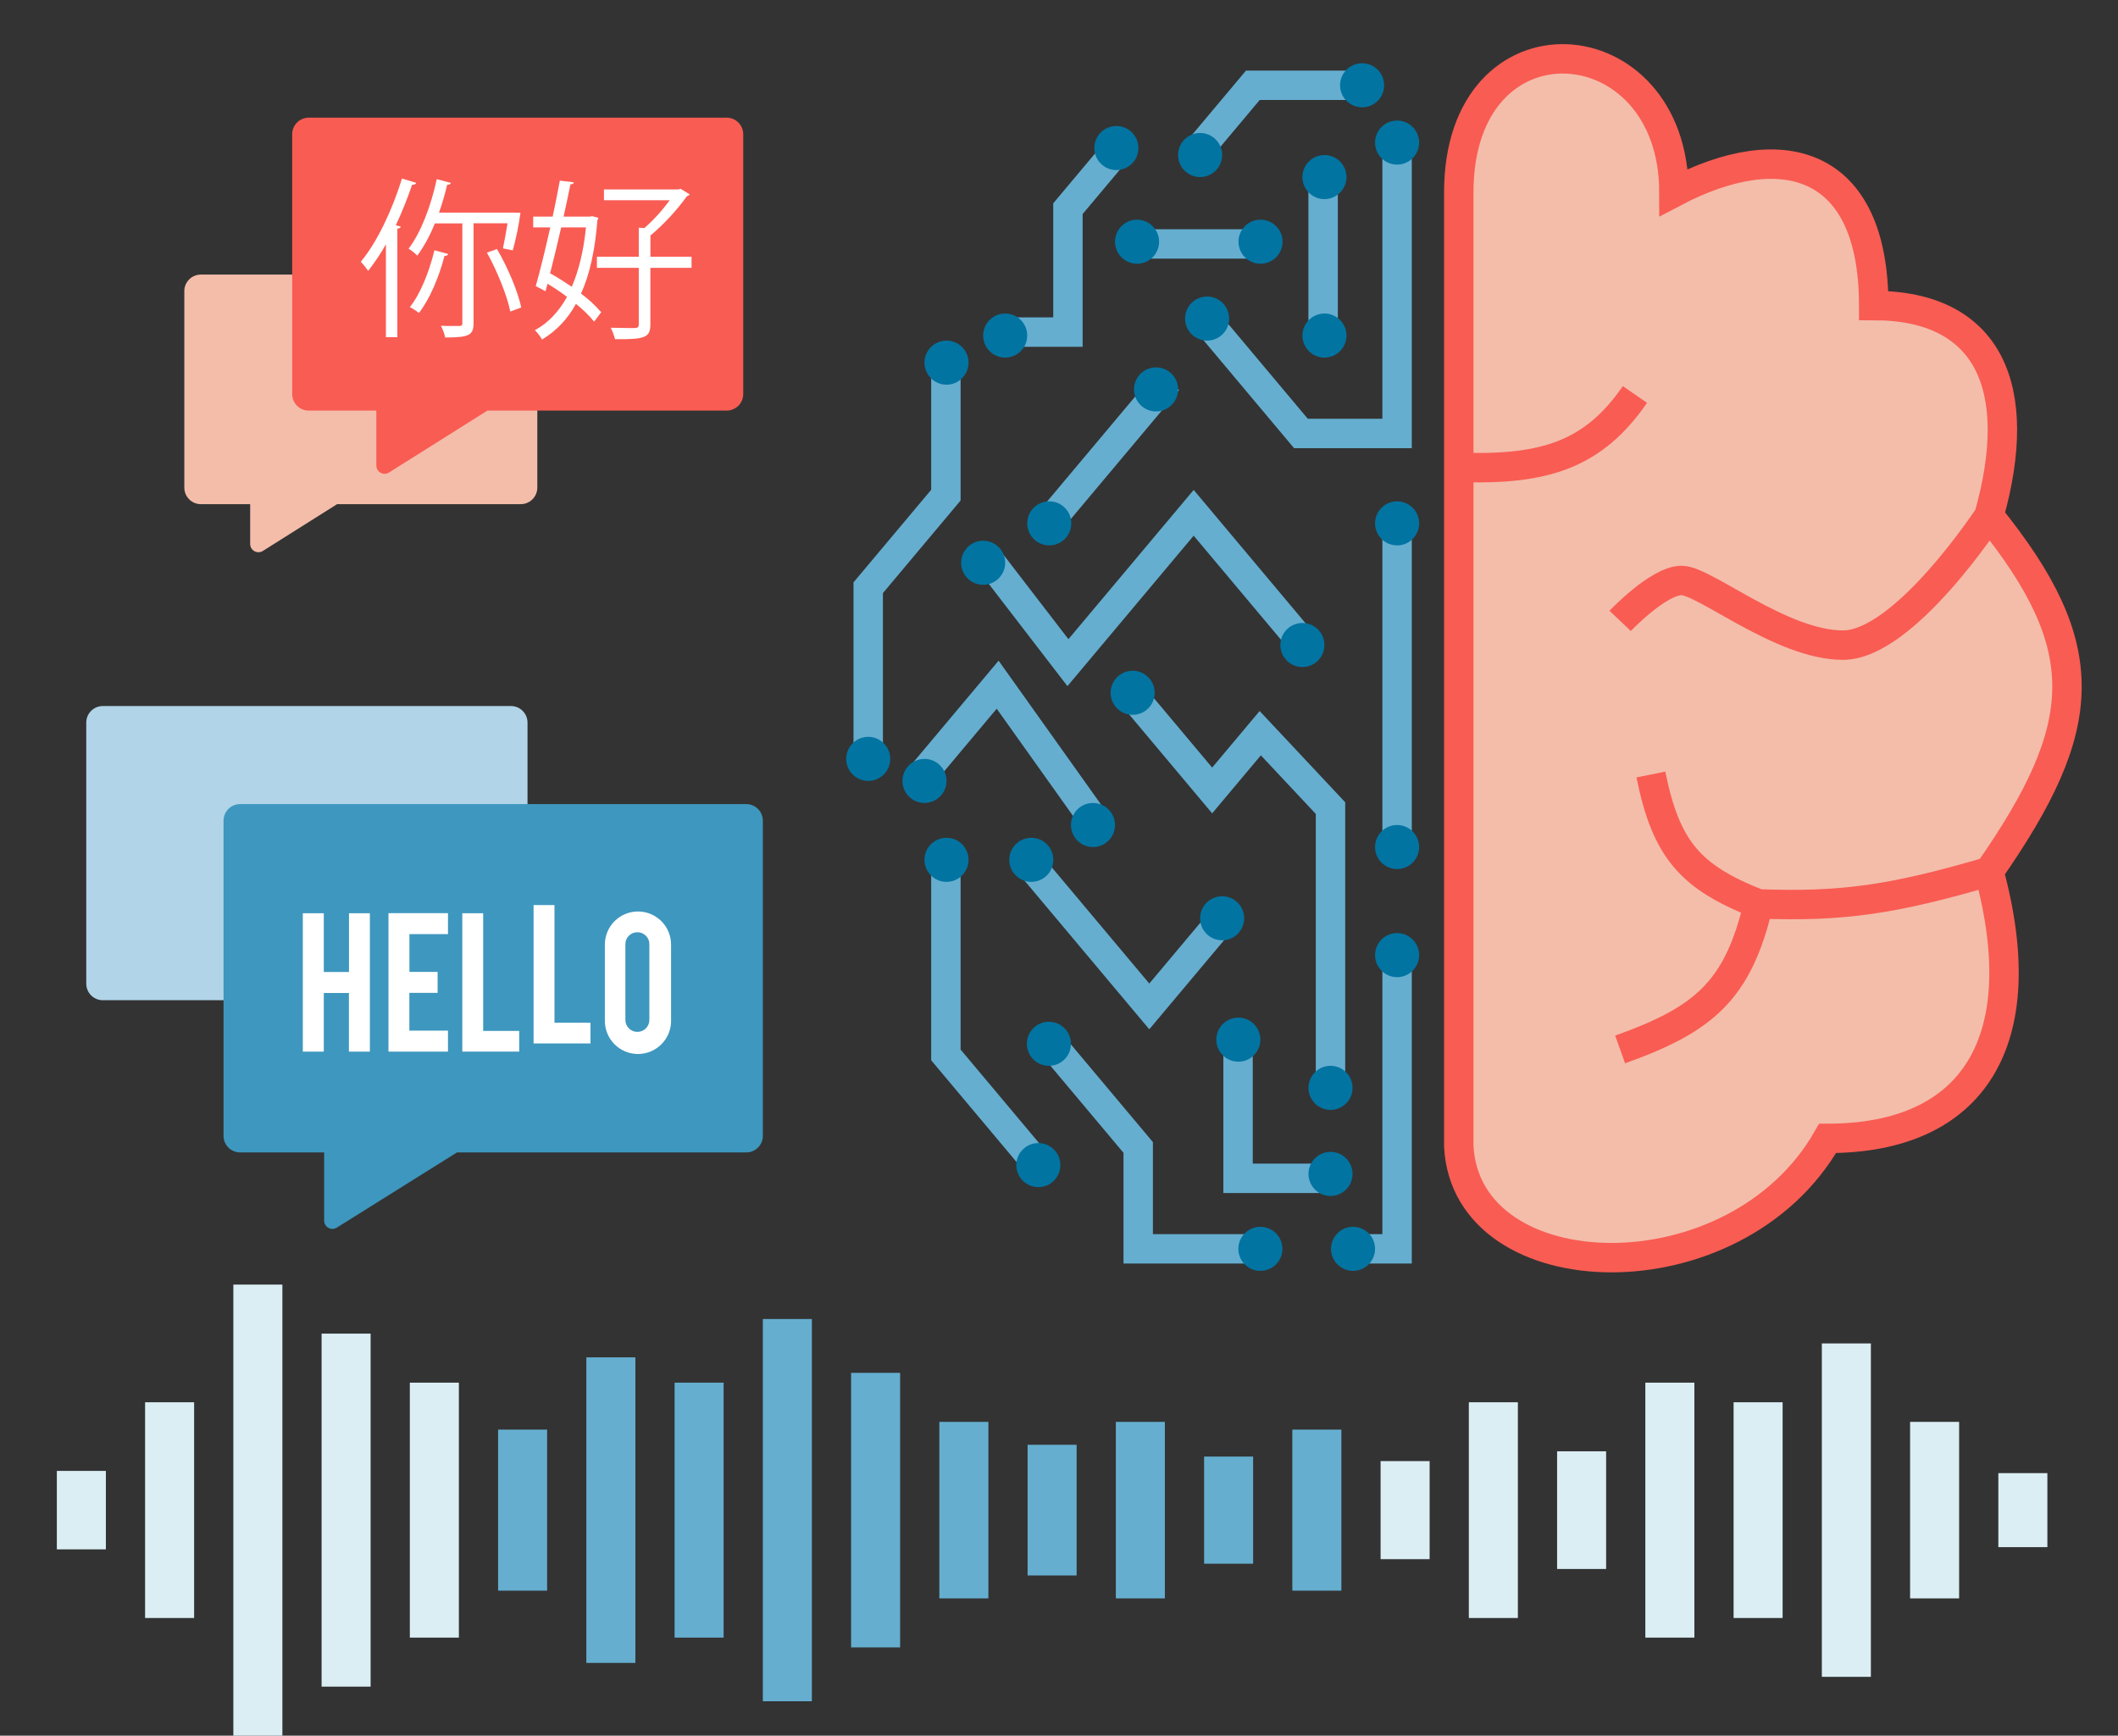 <svg width="216" height="177" viewBox="0 0 216 177" fill="none" xmlns="http://www.w3.org/2000/svg">
<rect x="0" y="0" width="216" height="177" fill="#333333" stroke="none"/>
<rect x="68.797" y="141" width="5" height="26" fill="#65AED0"/>
<rect x="140.797" y="149" width="5" height="10" fill="#DBEEF4"/>
<rect x="32.797" y="136" width="5" height="36" fill="#DBEEF4"/>
<rect x="104.797" y="147.337" width="5" height="13.325" fill="#65AED0"/>
<rect x="176.797" y="143" width="5" height="22" fill="#DBEEF4"/>
<rect x="14.797" y="143" width="5" height="22" fill="#DBEEF4"/>
<rect x="86.797" y="140" width="5" height="28" fill="#65AED0"/>
<rect x="158.797" y="148" width="5" height="12" fill="#DBEEF4"/>
<rect x="50.797" y="145.789" width="5" height="16.423" fill="#65AED0"/>
<rect x="122.797" y="148.537" width="5" height="10.926" fill="#65AED0"/>
<rect x="194.797" y="145" width="5" height="18" fill="#DBEEF4"/>
<rect x="5.797" y="150" width="5" height="8" fill="#DBEEF4"/>
<rect x="77.797" y="134.51" width="5" height="38.981" fill="#65AED0"/>
<rect x="149.797" y="143" width="5" height="22" fill="#DBEEF4"/>
<rect x="41.797" y="141" width="5" height="26" fill="#DBEEF4"/>
<rect x="113.797" y="145" width="5" height="18" fill="#65AED0"/>
<rect x="185.797" y="137" width="5" height="34" fill="#DBEEF4"/>
<rect x="23.797" y="131" width="5" height="46" fill="#DBEEF4"/>
<rect x="95.797" y="145" width="5" height="18" fill="#65AED0"/>
<rect x="167.797" y="141" width="5" height="26" fill="#DBEEF4"/>
<rect x="59.797" y="138.42" width="5" height="31.16" fill="#65AED0"/>
<rect x="131.797" y="145.789" width="5" height="16.423" fill="#65AED0"/>
<rect x="203.797" y="150.227" width="5" height="7.547" fill="#DBEEF4"/>
<path d="M170.713 19.613C170.713 2.296 148.771 0.647 148.771 19.613V47.649V116.914C149.555 131.757 176.982 132.582 186.385 116.09C201.273 116.09 207.542 106.195 202.841 88.878C213.196 74.031 213.699 66.047 202.841 52.596C206.523 39.556 202.841 31.157 191.087 31.157C191.087 16.314 181.683 13.841 170.713 19.613Z" fill="#F3BDAA"/>
<path d="M202.841 52.596C206.523 39.556 202.841 31.157 191.087 31.157C191.087 16.314 181.683 13.841 170.713 19.613C170.713 2.296 148.771 0.647 148.771 19.613V47.649M202.841 52.596C213.699 66.047 213.196 74.031 202.841 88.878M202.841 52.596C202.841 52.596 194.221 65.79 187.952 65.79C181.683 65.79 173.847 59.193 171.496 59.193C169.145 59.193 165.227 63.316 165.227 63.316M202.841 88.878C207.542 106.195 201.273 116.09 186.385 116.09C176.982 132.582 149.555 131.757 148.771 116.914V47.649M202.841 88.878C193.104 91.728 187.939 92.497 179.332 92.177M148.771 47.649C157.617 47.99 162.547 46.298 166.737 40.228M179.332 92.177C172.404 89.462 169.91 86.653 168.362 78.983M179.332 92.177C177.248 101.019 173.806 103.955 165.227 107.02" stroke="#F95C53" stroke-width="3"/>
<path d="M140.593 8.697H127.769L121.734 15.888M114.568 14.54L108.911 21.281V33.866H101.744M134.935 17.236V33.866M96.464 35.664V50.496L88.543 59.935V77.913M96.464 86.453V107.577L106.27 119.263M106.27 105.33L116.077 117.016V127.354H128.9M137.575 127.354H142.479V96.341M142.479 86.453V52.294M100.613 56.789L108.911 67.576L121.734 52.294L133.426 66.227M93.447 79.711L101.744 69.823L112.305 84.655M135.689 112.521V82.408L128.523 74.767L123.62 80.61L114.945 70.272M125.506 92.745L117.208 102.633L104.385 87.352M135.689 120.162H126.26V105.33M106.27 54.092L119.094 38.81M142.479 13.191V44.204H132.672L122.489 32.068M128.9 24.877H116.831" stroke="#65AED0" stroke-width="3"/>
<circle cx="115.96" cy="24.65" r="2.247" fill="#0174A2"/>
<circle cx="117.898" cy="39.709" r="2.247" fill="#0174A2"/>
<circle cx="107.007" cy="53.371" r="2.247" fill="#0174A2"/>
<circle cx="100.265" cy="57.389" r="2.247" fill="#0174A2"/>
<circle cx="88.544" cy="77.391" r="2.247" fill="#0174A2"/>
<circle cx="94.282" cy="79.638" r="2.247" fill="#0174A2"/>
<circle cx="96.528" cy="87.684" r="2.247" fill="#0174A2"/>
<circle cx="111.466" cy="84.133" r="2.247" fill="#0174A2"/>
<circle cx="105.175" cy="87.684" r="2.247" fill="#0174A2"/>
<circle cx="105.894" cy="118.814" r="2.247" fill="#0174A2"/>
<circle cx="106.972" cy="106.444" r="2.247" fill="#0174A2"/>
<circle cx="124.638" cy="93.644" r="2.247" fill="#0174A2"/>
<circle cx="126.29" cy="106.022" r="2.247" fill="#0174A2"/>
<circle cx="128.538" cy="127.354" r="2.247" fill="#0174A2"/>
<circle cx="135.691" cy="110.938" r="2.247" fill="#0174A2"/>
<circle cx="135.691" cy="119.713" r="2.247" fill="#0174A2"/>
<circle cx="142.48" cy="97.4" r="2.247" fill="#0174A2"/>
<circle cx="142.48" cy="86.38" r="2.247" fill="#0174A2"/>
<circle cx="142.48" cy="53.371" r="2.247" fill="#0174A2"/>
<circle cx="137.986" cy="127.354" r="2.247" fill="#0174A2"/>
<circle cx="132.823" cy="65.778" r="2.247" fill="#0174A2"/>
<circle cx="115.511" cy="70.648" r="2.247" fill="#0174A2"/>
<circle cx="113.851" cy="15.096" r="2.247" fill="#0174A2"/>
<circle cx="102.511" cy="34.22" r="2.247" fill="#0174A2"/>
<circle cx="96.528" cy="36.982" r="2.247" fill="#0174A2"/>
<circle cx="128.552" cy="24.65" r="2.247" fill="#0174A2"/>
<circle cx="122.392" cy="15.81" r="2.247" fill="#0174A2"/>
<circle cx="138.911" cy="8.697" r="2.247" fill="#0174A2"/>
<circle cx="142.48" cy="14.54" r="2.247" fill="#0174A2"/>
<circle cx="123.103" cy="32.487" r="2.247" fill="#0174A2"/>
<circle cx="135.072" cy="18.058" r="2.247" fill="#0174A2"/>
<circle cx="135.072" cy="34.22" r="2.247" fill="#0174A2"/>
<path d="M18.797 29.689C18.797 28.756 19.553 28 20.486 28H53.108C54.041 28 54.797 28.756 54.797 29.689V49.724C54.797 50.657 54.041 51.413 53.108 51.413H34.379L26.808 56.184C26.246 56.538 25.513 56.134 25.513 55.47V51.413H20.486C19.553 51.413 18.797 50.657 18.797 49.724V29.689Z" fill="#F3BDAA"/>
<path d="M29.797 13.689C29.797 12.756 30.553 12 31.486 12H74.108C75.041 12 75.797 12.756 75.797 13.689V40.183C75.797 41.115 75.041 41.872 74.108 41.872H49.707L39.673 48.186C39.111 48.539 38.379 48.135 38.379 47.471V41.872H31.486C30.553 41.872 29.797 41.115 29.797 40.183V13.689Z" fill="#F95C53"/>
<path d="M39.357 24.91C38.825 25.861 38.219 26.769 37.546 27.626C37.318 27.296 37.068 26.982 36.797 26.687C38.435 24.737 40.002 21.428 40.995 18.207L42.441 18.644C42.371 18.817 42.214 18.852 42.024 18.843C41.551 20.249 40.998 21.627 40.367 22.969L40.874 23.108C40.838 23.212 40.751 23.307 40.524 23.317V34.388H39.357V24.91ZM51.29 25.328C51.431 24.683 51.604 23.71 51.761 22.769H48.295V32.937C48.295 34.19 47.843 34.416 45.402 34.416C45.312 34.001 45.165 33.6 44.967 33.224C45.402 33.242 45.821 33.242 46.158 33.242H46.855C47.082 33.242 47.151 33.173 47.151 32.947V22.779H44.345C43.89 23.946 43.29 25.052 42.558 26.069C42.289 25.799 41.991 25.56 41.668 25.356C42.923 23.736 43.952 21.003 44.544 18.271L45.99 18.654C45.954 18.775 45.833 18.852 45.606 18.827C45.381 19.793 45.102 20.747 44.77 21.682H52.47L53.079 21.7C52.904 22.993 52.642 24.272 52.295 25.529L51.29 25.328ZM45.716 25.902C45.664 26.024 45.543 26.101 45.332 26.101C44.776 28.242 43.817 30.522 42.721 31.914C42.433 31.686 42.124 31.486 41.797 31.318C42.86 29.995 43.765 27.743 44.306 25.521L45.716 25.902ZM52.041 31.769C51.709 30.132 50.698 27.626 49.658 25.763L50.684 25.398C51.783 27.261 52.811 29.715 53.159 31.356L52.041 31.769Z" fill="white"/>
<path d="M60.368 22.04L61.032 22.213L60.926 22.457C60.682 25.539 60.132 28.017 59.254 29.942C60.009 30.495 60.698 31.132 61.31 31.84L60.595 32.797C60.039 32.13 59.415 31.523 58.732 30.986C57.933 32.489 56.741 33.747 55.282 34.624C55.079 34.276 54.833 33.955 54.55 33.667C55.856 32.972 56.955 31.84 57.827 30.273C57.181 29.787 56.502 29.334 55.841 28.933L55.63 29.7L54.637 29.177C55.074 27.644 55.614 25.434 56.119 23.188H54.377V22.091H56.363C56.641 20.785 56.885 19.532 57.094 18.418L58.523 18.592C58.506 18.713 58.4 18.791 58.174 18.801C57.975 19.794 57.739 20.926 57.477 22.091H60.16L60.368 22.04ZM57.233 23.188C56.867 24.806 56.466 26.443 56.101 27.87C56.834 28.268 57.582 28.758 58.313 29.247C59.01 27.628 59.517 25.608 59.759 23.188H57.233ZM70.526 26.182V27.314H66.328V33.074C66.328 34.414 65.804 34.623 62.722 34.589C62.617 34.186 62.471 33.795 62.285 33.423C63.121 33.439 63.888 33.457 64.376 33.457C64.972 33.457 65.143 33.457 65.143 33.091V27.312H60.875V26.18H65.143V23.221L65.719 23.255C66.681 22.407 67.546 21.455 68.3 20.417H61.592V19.321H69.188L69.414 19.252L70.338 19.826C70.266 19.912 70.169 19.974 70.06 20C68.986 21.488 67.734 22.838 66.332 24.022V26.18L70.526 26.182Z" fill="white"/>
<path d="M8.797 73.689C8.797 72.756 9.553 72 10.486 72H52.108C53.041 72 53.797 72.756 53.797 73.689V100.311C53.797 101.244 53.041 102 52.108 102H10.486C9.553 102 8.797 101.244 8.797 100.311V73.689Z" fill="#B1D4E9"/>
<path d="M22.797 83.689C22.797 82.756 23.553 82 24.486 82H76.108C77.041 82 77.797 82.756 77.797 83.689V115.834C77.797 116.767 77.041 117.523 76.108 117.523H46.603L34.35 125.191C33.788 125.543 33.058 125.139 33.058 124.475V117.523H24.486C23.553 117.523 22.797 116.767 22.797 115.834V83.689Z" fill="#3E97BE"/>
<path d="M33.021 101.262V107.242H30.883V93.13H33.021V99.122H35.591V93.13H37.721V107.242H35.583V101.262H33.021Z" fill="white"/>
<path d="M39.617 107.242V93.121H45.687V95.259H41.754V99.112H44.629V101.25H41.747V105.102H45.687V107.242H39.617Z" fill="white"/>
<path d="M52.951 107.241H47.147V93.13H49.276V105.13H52.951V107.241Z" fill="white"/>
<path d="M60.221 106.408H54.416V92.297H56.546V104.297H60.221V106.408Z" fill="white"/>
<path d="M65.056 92.951C65.5 92.95 65.94 93.037 66.35 93.206C66.761 93.376 67.133 93.624 67.448 93.938C67.762 94.252 68.011 94.625 68.181 95.035C68.351 95.445 68.438 95.885 68.438 96.329V104.033C68.448 104.483 68.368 104.93 68.203 105.348C68.037 105.767 67.79 106.148 67.476 106.469C67.162 106.791 66.786 107.046 66.371 107.221C65.957 107.395 65.512 107.485 65.062 107.485C64.612 107.485 64.167 107.395 63.753 107.221C63.338 107.046 62.963 106.791 62.648 106.469C62.334 106.148 62.087 105.767 61.922 105.348C61.756 104.93 61.676 104.483 61.686 104.033V96.329C61.685 95.434 62.04 94.575 62.672 93.942C63.304 93.308 64.162 92.952 65.056 92.951ZM66.223 96.284C66.224 96.124 66.192 95.965 66.132 95.818C66.071 95.67 65.981 95.535 65.868 95.423C65.755 95.31 65.62 95.22 65.472 95.159C65.325 95.099 65.166 95.068 65.006 95.069C64.845 95.066 64.685 95.096 64.536 95.157C64.387 95.218 64.251 95.308 64.138 95.422C64.022 95.533 63.93 95.667 63.868 95.815C63.806 95.964 63.775 96.123 63.778 96.284V104.01C63.775 104.171 63.806 104.33 63.868 104.478C63.93 104.627 64.022 104.761 64.138 104.872C64.251 104.986 64.386 105.077 64.536 105.138C64.685 105.199 64.845 105.229 65.006 105.227C65.166 105.227 65.325 105.196 65.473 105.135C65.621 105.075 65.755 104.985 65.868 104.872C65.981 104.759 66.071 104.624 66.132 104.476C66.192 104.329 66.224 104.17 66.223 104.01V96.284Z" fill="white"/>
</svg>
